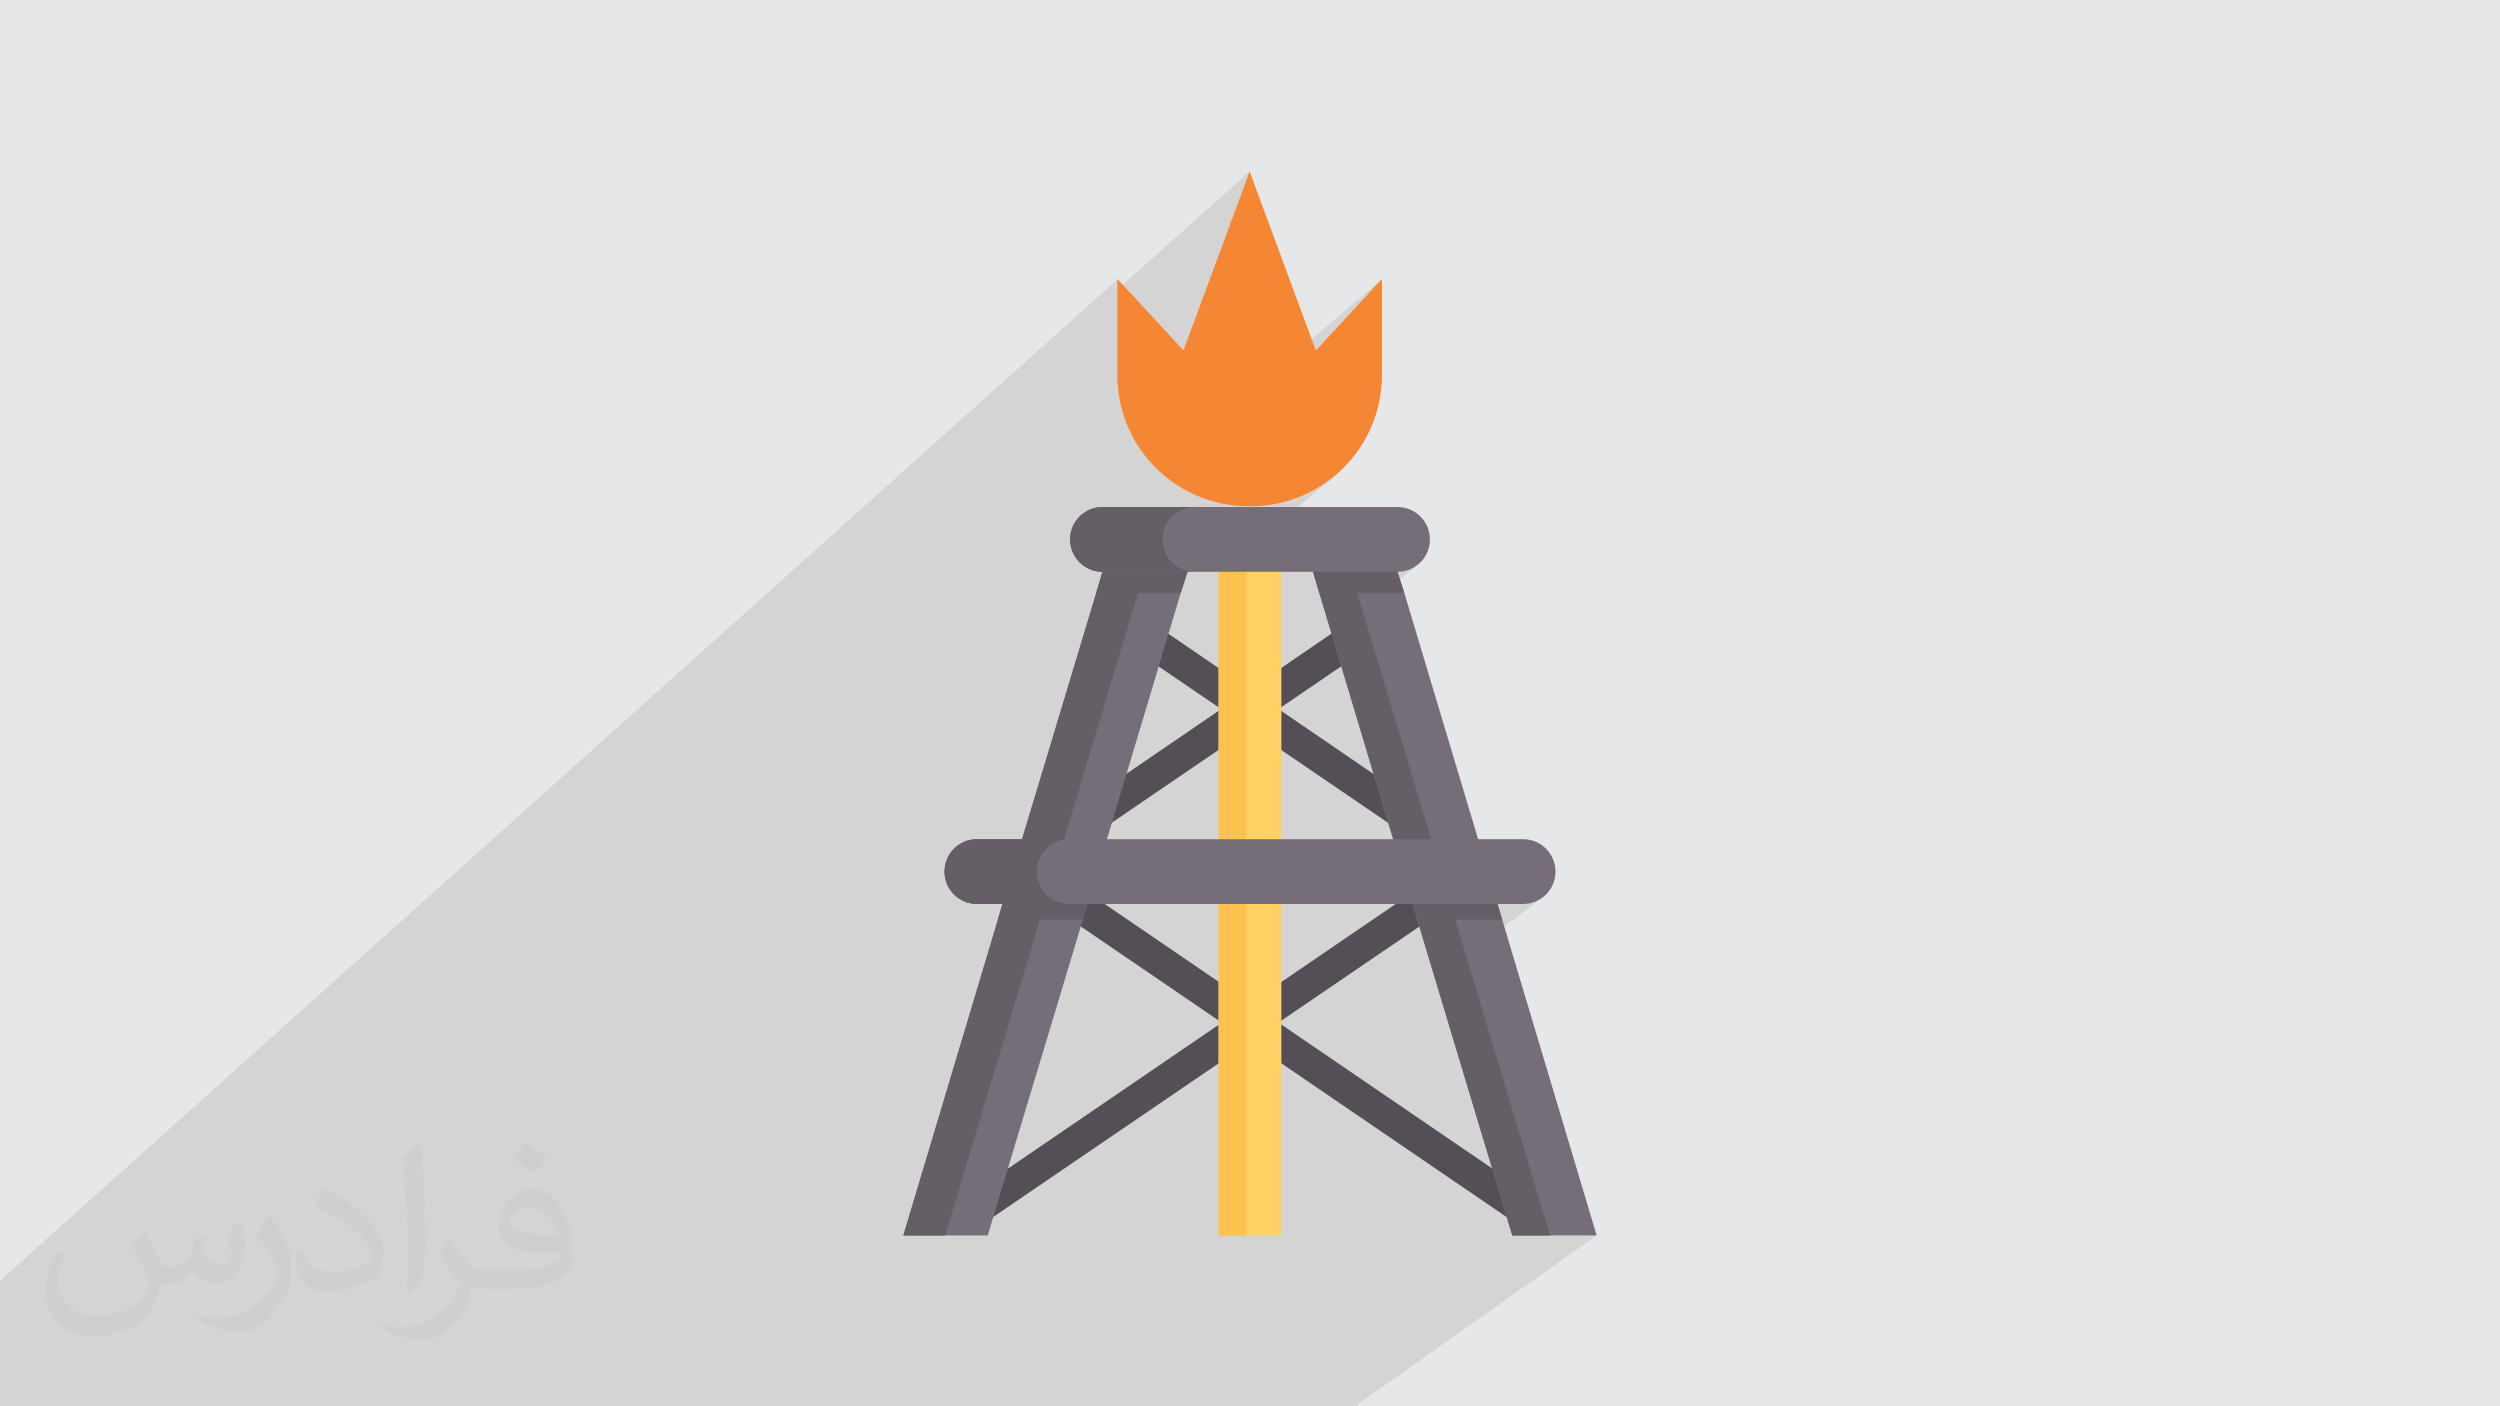 <?xml version="1.0" encoding="UTF-8"?>
<!DOCTYPE svg PUBLIC "-//W3C//DTD SVG 1.1//EN" "http://www.w3.org/Graphics/SVG/1.1/DTD/svg11.dtd">
<!-- Creator: CorelDRAW 2017 -->
<svg xmlns="http://www.w3.org/2000/svg" xml:space="preserve" width="3.703in" height="2.083in" version="1.1" style="shape-rendering:geometricPrecision; text-rendering:geometricPrecision; image-rendering:optimizeQuality; fill-rule:evenodd; clip-rule:evenodd"
viewBox="0 0 3703 2083"
 xmlns:xlink="http://www.w3.org/1999/xlink"
 enable-background="new 0 0 497 497">
 <defs>
  <style type="text/css">
   <![CDATA[
    .fil8 {fill:#F58634}
    .fil3 {fill:#544F57}
    .fil7 {fill:#665E66}
    .fil6 {fill:#756E78}
    .fil0 {fill:#E6E7E8}
    .fil5 {fill:#FFC250}
    .fil4 {fill:#FFD064}
    .fil2 {fill:#373435;fill-opacity:0.031}
    .fil1 {fill:#373435;fill-opacity:0.102}
   ]]>
  </style>
 </defs>
 <g id="Layer_x0020_1">
  <polygon class="fil0" points="0,0 3704,0 3704,2083 0,2083 "/>
  <polygon class="fil1" points="131,2083 110,2083 97,2083 76,2083 76,2083 76,2083 0,2083 0,2057 0,2016 0,1909 0,1897 1656,413 1656,428 1852,253 1754,518 1662,599 1663,604 1665,613 1668,622 1672,631 1676,640 1680,648 1685,656 1690,664 1695,672 1701,679 1707,686 1714,693 1717,697 2047,413 1949,518 1730,707 1735,711 1742,717 1750,722 1759,727 1767,731 1776,735 1785,738 1794,741 1803,744 1812,746 1822,748 1832,749 1842,750 1852,750 1862,750 1872,749 1881,748 1891,746 1900,744 1910,741 1919,738 1928,735 1936,731 1945,727 1953,722 1961,717 1968,711 1976,706 1808,847 1913,847 1986,786 1986,786 1986,786 2023,813 2001,847 2001,847 2070,847 2075,847 2080,846 2085,845 2089,843 2093,841 2097,839 2101,836 2049,878 2080,878 2024,924 2033,955 2057,939 2034,957 2148,1339 2256,1339 2261,1338 2266,1338 2271,1337 2275,1335 2279,1333 2283,1330 2287,1328 2171,1415 2296,1830 2365,1830 2007,2083 1940,2083 1886,2083 1883,2083 1555,2083 1505,2083 1465,2083 1290,2083 1275,2083 1275,2083 1179,2083 1160,2083 1135,2083 1106,2083 1074,2083 1058,2083 1031,2083 1021,2083 1014,2083 1014,2083 709,2083 665,2083 646,2083 646,2083 627,2083 626,2083 602,2083 595,2083 579,2083 576,2083 567,2083 561,2083 558,2083 542,2083 542,2083 540,2083 514,2083 512,2083 502,2083 494,2083 486,2083 454,2083 443,2083 435,2083 426,2083 426,2083 419,2083 419,2083 336,2083 318,2083 304,2083 294,2083 293,2083 276,2083 276,2083 247,2083 240,2083 210,2083 210,2083 207,2083 192,2083 187,2083 187,2083 187,2083 187,2083 "/>
  <path class="fil2" d="M216 1826c7,11 12,21 16,32 3,7 5,19 21,19 5,0 11,-1 17,-5 7,-3 12,-9 14,-17l6 -21 15 -7 1 1c-2,8 -3,16 -3,21 0,18 15,24 27,24 7,0 13,-4 13,-10 0,-8 -4,-23 -8,-35 7,-7 14,-14 22,-20l1 1c4,15 6,30 6,40 0,10 -4,20 -8,27 -7,14 -20,25 -36,25 -12,0 -25,-6 -34,-17l-1 0c-9,11 -22,20 -43,20l-7 0c-1,14 -4,24 -9,33 -13,25 -50,42 -85,42 -49,0 -73,-28 -73,-66 0,-23 8,-45 19,-60l10 4c-7,14 -12,27 -12,40 0,35 29,52 62,52 31,0 68,-19 75,-42 -3,-25 -12,-36 -26,-59 4,-7 10,-15 17,-23l1 0 0 0 0 0 0 0zm564 -133c10,6 20,14 30,23 -6,8 -12,15 -21,21 -10,-8 -20,-15 -30,-22 7,-8 14,-15 20,-22l0 0 0 0 0 0zm5 96c-17,0 -30,11 -30,19 0,17 33,23 73,23 -5,-20 -22,-42 -43,-42zm-37 93c22,0 41,-1 55,-4 16,-4 30,-12 30,-18 0,-2 0,-3 -1,-5 -9,1 -19,1 -29,1 -29,0 -52,-7 -61,-23 -2,-5 -4,-10 -4,-16 0,-16 7,-32 19,-42 10,-9 21,-14 33,-14 20,0 37,16 48,42 6,14 11,30 11,51 0,14 -4,25 -12,34 -16,15 -45,21 -90,21l-20 0 0 0 -5 0c-11,0 -19,-2 -25,-7l-1 0c0,3 1,5 1,7 0,10 -3,23 -10,33 -20,30 -42,43 -60,43 -19,0 -42,-7 -63,-17l4 -7c7,3 16,5 29,5 34,0 78,-33 84,-64 -1,-3 -4,-6 -7,-10 -10,-12 -16,-22 -22,-32 5,-10 10,-18 14,-25l2 0c14,29 28,46 57,46l5 0 0 0 21 0 0 0 0 0 0 0zm-146 31c2,-14 3,-29 3,-43l0 -21c0,-39 -5,-96 -9,-133 7,-8 17,-17 25,-23l2 1c5,47 7,101 7,151 0,13 -1,26 -2,35 -1,12 -8,21 -22,35l-3 -1 0 0 0 0 0 0zm-151 -62c1,18 10,33 41,33 20,0 36,-5 55,-14 3,-1 5,-3 5,-5 0,-12 -9,-27 -24,-41 -14,-13 -34,-25 -52,-32 -6,-3 -8,-5 -8,-8 0,-5 7,-16 13,-24l2 0c20,11 43,27 60,44 15,16 25,33 25,51 0,13 -4,26 -11,38 -22,11 -46,20 -70,20 -29,0 -48,-14 -48,-45 0,-3 0,-9 1,-16l10 0 0 0 0 0 0 0zm-52 -52l18 29c7,11 13,22 13,41l0 24c0,19 -12,39 -32,60 -15,14 -29,20 -42,20 -19,0 -40,-6 -65,-17l3 -7c8,2 17,4 28,4 36,0 72,-26 89,-58 2,-4 3,-7 3,-9 0,-4 -2,-8 -4,-11 -9,-17 -19,-33 -30,-47 6,-9 12,-18 18,-27l1 0z"/>
  <g id="_2239968277680">
   <polygon class="fil3" points="1647,940 1674,900 2145,1222 2118,1261 "/>
   <polygon class="fil3" points="1559,1221 2030,899 2057,939 1586,1260 "/>
   <polygon class="fil3" points="1558,1343 1585,1304 2281,1779 2254,1818 "/>
   <polygon class="fil3" points="1424,1778 2120,1303 2147,1342 1450,1817 "/>
   <polygon class="fil4" points="1805,807 1898,807 1898,1830 1805,1830 "/>
   <polygon class="fil5" points="1805,807 1846,807 1846,1830 1805,1830 "/>
   <polygon class="fil6" points="1759,847 1749,878 1633,1265 1604,1362 1463,1830 1338,1830 1478,1362 1507,1265 1624,878 1633,847 1720,786 "/>
   <polygon class="fil7" points="1739,816 1695,847 1400,1830 1338,1830 1633,847 1720,786 "/>
   <polygon class="fil6" points="2365,1830 2240,1830 2099,1362 2070,1265 1954,878 1945,847 1986,786 2070,847 2080,878 2196,1265 2225,1362 "/>
   <polygon class="fil7" points="1633,1265 1604,1362 1478,1362 1507,1265 "/>
   <polygon class="fil7" points="2225,1362 2099,1362 2070,1265 2196,1265 "/>
   <polygon class="fil7" points="1720,786 1759,847 1749,878 1624,878 1633,847 "/>
   <polygon class="fil7" points="2080,878 1954,878 1945,847 1986,786 2070,847 "/>
   <polygon class="fil7" points="2296,1830 2240,1830 1945,847 1986,786 2023,813 2001,847 "/>
   <path class="fil8" d="M1852 750c108,0 195,-87 195,-195l0 -142 -98 106 -98 -265 -98 265 -98 -106 0 142c0,108 87,195 195,195l0 0z"/>
   <path class="fil6" d="M2070 847l-437 0c-27,0 -48,-22 -48,-48 0,-27 22,-48 48,-48l437 0c27,0 48,22 48,48 0,27 -22,48 -48,48l0 0z"/>
   <path class="fil6" d="M2256 1339l-809 0c-27,0 -48,-22 -48,-48 0,-27 22,-48 48,-48l809 0c27,0 48,22 48,48 0,27 -22,48 -48,48l0 0z"/>
   <path class="fil7" d="M1584 1339l-137 0c-27,0 -48,-22 -48,-48 0,-13 5,-25 14,-34 9,-9 21,-14 34,-14l137 0c-13,0 -25,5 -34,14 -9,9 -14,21 -14,34 0,27 22,48 48,48l0 0z"/>
   <path class="fil7" d="M1770 847l-137 0c-27,0 -48,-22 -48,-48 0,-13 5,-25 14,-34 9,-9 21,-14 34,-14l137 0c-13,0 -25,5 -34,14 -9,9 -14,21 -14,34 0,27 22,48 48,48l0 0z"/>
  </g>
 </g>
</svg>
